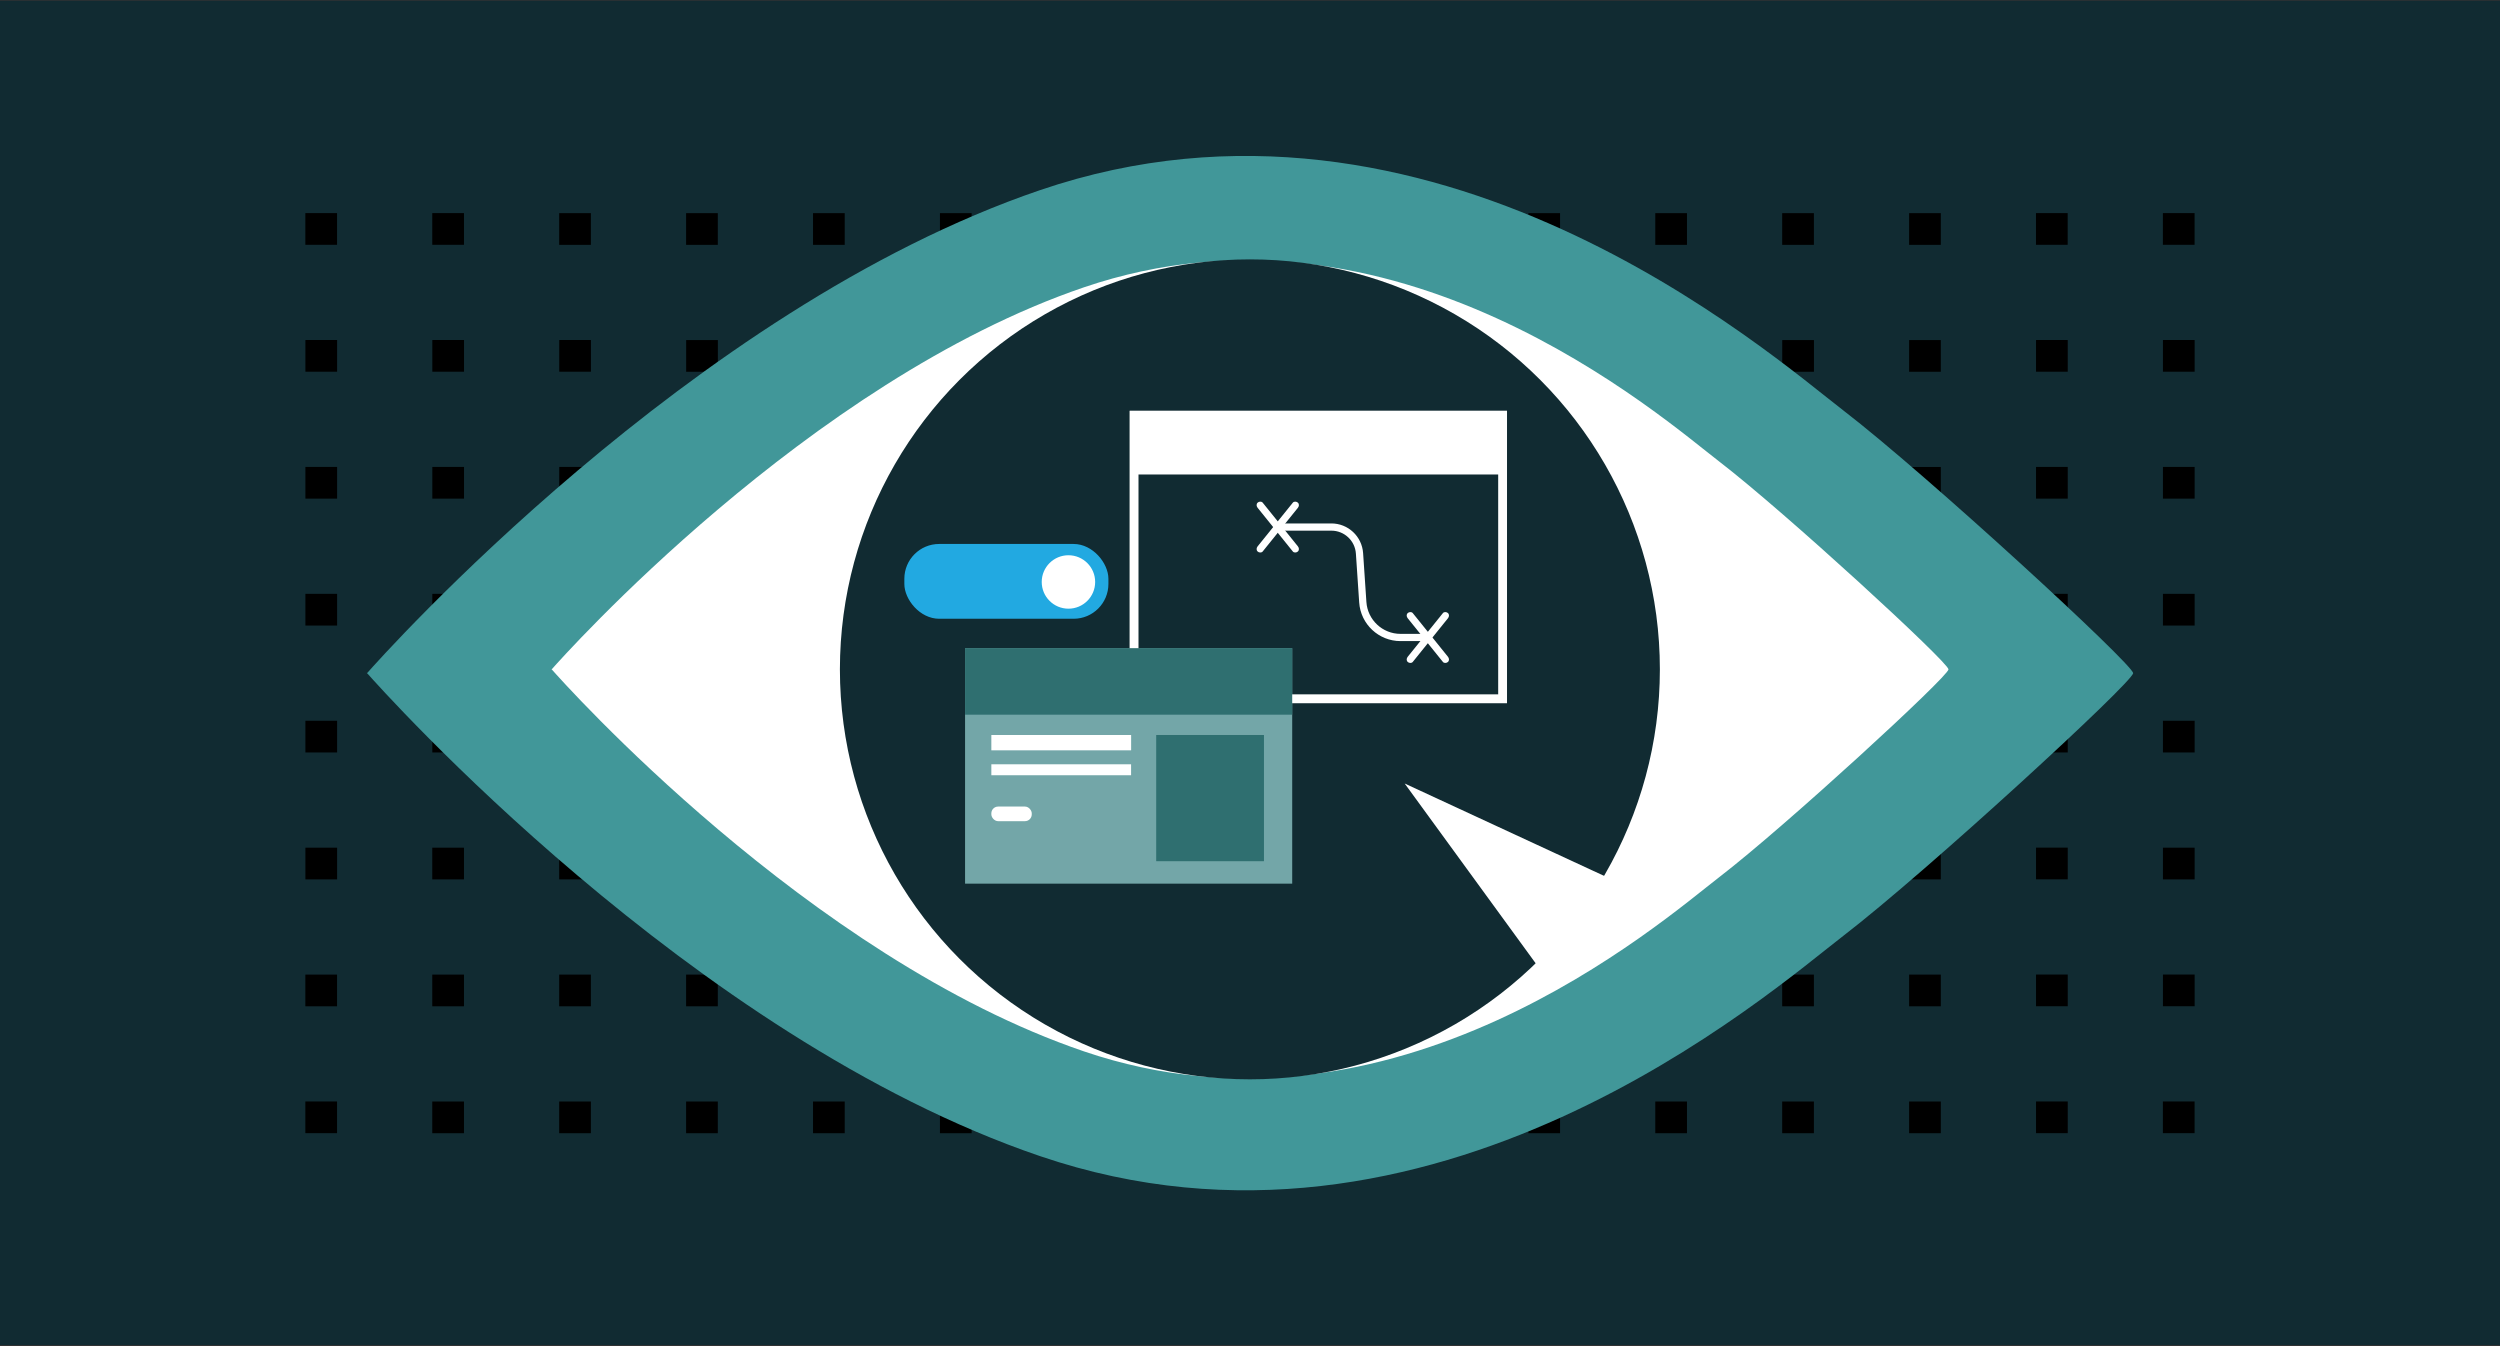 <?xml version="1.0" encoding="UTF-8"?><svg xmlns="http://www.w3.org/2000/svg" viewBox="0 0 456.6 245.9"><rect x="0" y="0" width="456.6" height="245.9" fill="#333333" stroke="none"/><defs><style>.cls-1{fill:#e49040;}.cls-2{fill:#fff;}.cls-3{fill:#73a6a8;}.cls-4{fill:#2f6f70;}.cls-5{fill:#112b32;}.cls-6{fill:#22a9e1;}.cls-7,.cls-8{fill:#419799;}.cls-8{stroke-width:2px;}.cls-8,.cls-9,.cls-10,.cls-11{stroke:#fff;stroke-miterlimit:10;}.cls-9,.cls-10,.cls-11{fill:none;}.cls-9,.cls-11{stroke-width:1.6px;}.cls-10{stroke-width:1.32px;}.cls-11{opacity:.34;}</style></defs><g id="Trädet"><rect class="cls-5" x="-3.67" y=".13" width="462.3" height="245.53"/></g><g id="Hörngräs"><g><g><rect x="194.84" y="38.93" width="5.79" height="5.79" transform="translate(239.56 -155.92) rotate(90)"/><rect x="194.84" y="62.1" width="5.79" height="5.79" transform="translate(262.74 -132.74) rotate(90)"/><rect x="194.84" y="85.28" width="5.79" height="5.79" transform="translate(285.92 -109.56) rotate(90)"/><rect x="194.84" y="108.46" width="5.79" height="5.79" transform="translate(309.1 -86.38) rotate(90)"/><rect x="194.84" y="131.64" width="5.79" height="5.79" transform="translate(332.28 -63.2) rotate(90)"/><rect x="194.84" y="154.82" width="5.79" height="5.79" transform="translate(355.46 -40.03) rotate(90)"/><rect x="194.84" y="178" width="5.79" height="5.79" transform="translate(378.64 -16.85) rotate(90)"/><rect x="194.84" y="201.18" width="5.79" height="5.79" transform="translate(401.82 6.33) rotate(90)"/><rect x="171.67" y="38.93" width="5.79" height="5.79" transform="translate(216.39 -132.74) rotate(90)"/><rect x="171.67" y="62.1" width="5.79" height="5.79" transform="translate(239.56 -109.56) rotate(90)"/><rect x="171.67" y="85.28" width="5.79" height="5.79" transform="translate(262.74 -86.38) rotate(90)"/><rect x="171.67" y="108.46" width="5.79" height="5.79" transform="translate(285.92 -63.2) rotate(90)"/><rect x="171.67" y="131.64" width="5.79" height="5.79" transform="translate(309.1 -40.03) rotate(90)"/><rect x="171.67" y="154.82" width="5.79" height="5.79" transform="translate(332.28 -16.85) rotate(90)"/><rect x="171.67" y="178" width="5.79" height="5.79" transform="translate(355.46 6.33) rotate(90)"/><rect x="171.67" y="201.18" width="5.79" height="5.79" transform="translate(378.64 29.51) rotate(90)"/><rect x="148.49" y="38.93" width="5.79" height="5.79" transform="translate(193.21 -109.56) rotate(90)"/><rect x="148.49" y="62.1" width="5.79" height="5.79" transform="translate(216.39 -86.38) rotate(90)"/><rect x="148.49" y="85.28" width="5.79" height="5.79" transform="translate(239.56 -63.2) rotate(90)"/><rect x="148.49" y="108.46" width="5.79" height="5.79" transform="translate(262.74 -40.03) rotate(90)"/><rect x="148.49" y="131.64" width="5.79" height="5.79" transform="translate(285.92 -16.85) rotate(90)"/><rect x="148.49" y="154.82" width="5.79" height="5.79" transform="translate(309.1 6.33) rotate(90)"/><rect x="148.49" y="178" width="5.79" height="5.79" transform="translate(332.28 29.51) rotate(90)"/><rect x="148.49" y="201.18" width="5.79" height="5.79" transform="translate(355.46 52.69) rotate(90)"/><rect x="125.31" y="38.93" width="5.79" height="5.79" transform="translate(170.03 -86.38) rotate(90)"/><rect x="125.31" y="62.1" width="5.79" height="5.79" transform="translate(193.21 -63.2) rotate(90)"/><rect x="125.31" y="85.28" width="5.79" height="5.79" transform="translate(216.39 -40.03) rotate(90)"/><rect x="125.31" y="108.46" width="5.79" height="5.79" transform="translate(239.56 -16.85) rotate(90)"/><rect x="125.31" y="131.64" width="5.79" height="5.79" transform="translate(262.74 6.33) rotate(90)"/><rect x="125.31" y="154.82" width="5.79" height="5.79" transform="translate(285.92 29.51) rotate(90)"/><rect x="125.31" y="178" width="5.79" height="5.79" transform="translate(309.1 52.69) rotate(90)"/><rect x="125.31" y="201.18" width="5.79" height="5.79" transform="translate(332.28 75.87) rotate(90)"/><rect x="102.13" y="38.93" width="5.79" height="5.79" transform="translate(146.85 -63.2) rotate(90)"/><rect x="102.13" y="62.1" width="5.79" height="5.79" transform="translate(170.03 -40.03) rotate(90)"/><rect x="102.13" y="85.28" width="5.79" height="5.79" transform="translate(193.21 -16.85) rotate(90)"/><rect x="102.13" y="108.46" width="5.79" height="5.79" transform="translate(216.39 6.33) rotate(90)"/><rect x="102.13" y="131.64" width="5.79" height="5.79" transform="translate(239.56 29.51) rotate(90)"/><rect x="102.13" y="154.82" width="5.79" height="5.79" transform="translate(262.74 52.69) rotate(90)"/><rect x="102.13" y="178" width="5.79" height="5.79" transform="translate(285.92 75.87) rotate(90)"/><rect x="102.13" y="201.18" width="5.79" height="5.79" transform="translate(309.1 99.05) rotate(90)"/><rect x="78.95" y="38.93" width="5.79" height="5.79" transform="translate(123.67 -40.03) rotate(90)"/><rect x="78.95" y="62.1" width="5.79" height="5.79" transform="translate(146.85 -16.85) rotate(90)"/><rect x="78.95" y="85.28" width="5.79" height="5.79" transform="translate(170.03 6.33) rotate(90)"/><rect x="78.95" y="108.46" width="5.79" height="5.79" transform="translate(193.21 29.51) rotate(90)"/><rect x="78.95" y="131.64" width="5.79" height="5.79" transform="translate(216.39 52.69) rotate(90)"/><rect x="78.95" y="154.82" width="5.79" height="5.79" transform="translate(239.56 75.87) rotate(90)"/><rect x="78.95" y="178" width="5.79" height="5.79" transform="translate(262.74 99.05) rotate(90)"/><rect x="78.95" y="201.18" width="5.79" height="5.79" transform="translate(285.92 122.23) rotate(90)"/><rect x="55.77" y="38.93" width="5.79" height="5.79" transform="translate(100.49 -16.85) rotate(90)"/><rect x="55.77" y="62.1" width="5.79" height="5.79" transform="translate(123.67 6.33) rotate(90)"/><rect x="55.77" y="85.28" width="5.79" height="5.79" transform="translate(146.85 29.51) rotate(90)"/><rect x="55.77" y="108.46" width="5.79" height="5.79" transform="translate(170.03 52.69) rotate(90)"/><rect x="55.77" y="131.64" width="5.79" height="5.79" transform="translate(193.21 75.87) rotate(90)"/><rect x="55.77" y="154.82" width="5.79" height="5.79" transform="translate(216.39 99.05) rotate(90)"/><rect x="55.77" y="178" width="5.79" height="5.79" transform="translate(239.56 122.23) rotate(90)"/><rect x="55.77" y="201.18" width="5.79" height="5.79" transform="translate(262.74 145.4) rotate(90)"/></g><g><rect x="395.03" y="38.93" width="5.79" height="5.79" transform="translate(439.75 -356.11) rotate(90)"/><rect x="395.03" y="62.1" width="5.79" height="5.79" transform="translate(462.93 -332.93) rotate(90)"/><rect x="395.03" y="85.28" width="5.79" height="5.79" transform="translate(486.11 -309.75) rotate(90)"/><rect x="395.03" y="108.46" width="5.79" height="5.79" transform="translate(509.29 -286.57) rotate(90)"/><rect x="395.03" y="131.64" width="5.79" height="5.79" transform="translate(532.47 -263.39) rotate(90)"/><rect x="395.03" y="154.82" width="5.79" height="5.79" transform="translate(555.65 -240.21) rotate(90)"/><rect x="395.03" y="178" width="5.79" height="5.79" transform="translate(578.83 -217.04) rotate(90)"/><rect x="395.03" y="201.18" width="5.79" height="5.79" transform="translate(602 -193.86) rotate(90)"/><rect x="371.85" y="38.93" width="5.79" height="5.79" transform="translate(416.57 -332.93) rotate(90)"/><rect x="371.85" y="62.1" width="5.79" height="5.79" transform="translate(439.75 -309.75) rotate(90)"/><rect x="371.85" y="85.28" width="5.79" height="5.79" transform="translate(462.93 -286.57) rotate(90)"/><rect x="371.85" y="108.46" width="5.79" height="5.79" transform="translate(486.11 -263.39) rotate(90)"/><rect x="371.85" y="131.64" width="5.79" height="5.79" transform="translate(509.29 -240.21) rotate(90)"/><rect x="371.85" y="154.82" width="5.79" height="5.79" transform="translate(532.47 -217.04) rotate(90)"/><rect x="371.85" y="178" width="5.79" height="5.79" transform="translate(555.65 -193.86) rotate(90)"/><rect x="371.85" y="201.18" width="5.79" height="5.79" transform="translate(578.83 -170.68) rotate(90)"/><rect x="348.68" y="38.93" width="5.79" height="5.79" transform="translate(393.4 -309.75) rotate(90)"/><rect x="348.68" y="62.1" width="5.79" height="5.79" transform="translate(416.57 -286.57) rotate(90)"/><rect x="348.68" y="85.28" width="5.79" height="5.79" transform="translate(439.75 -263.39) rotate(90)"/><rect x="348.68" y="108.46" width="5.79" height="5.79" transform="translate(462.93 -240.21) rotate(90)"/><rect x="348.68" y="131.64" width="5.79" height="5.79" transform="translate(486.11 -217.04) rotate(90)"/><rect x="348.68" y="154.82" width="5.79" height="5.79" transform="translate(509.29 -193.86) rotate(90)"/><rect x="348.68" y="178" width="5.79" height="5.79" transform="translate(532.47 -170.68) rotate(90)"/><rect x="348.68" y="201.18" width="5.79" height="5.79" transform="translate(555.65 -147.5) rotate(90)"/><rect x="325.5" y="38.93" width="5.79" height="5.79" transform="translate(370.22 -286.57) rotate(90)"/><rect x="325.5" y="62.1" width="5.79" height="5.79" transform="translate(393.4 -263.39) rotate(90)"/><rect x="325.5" y="85.28" width="5.79" height="5.79" transform="translate(416.57 -240.21) rotate(90)"/><rect x="325.5" y="108.46" width="5.79" height="5.79" transform="translate(439.75 -217.04) rotate(90)"/><rect x="325.5" y="131.64" width="5.79" height="5.79" transform="translate(462.93 -193.86) rotate(90)"/><rect x="325.5" y="154.82" width="5.79" height="5.79" transform="translate(486.11 -170.68) rotate(90)"/><rect x="325.5" y="178" width="5.79" height="5.79" transform="translate(509.29 -147.5) rotate(90)"/><rect x="325.5" y="201.18" width="5.79" height="5.79" transform="translate(532.47 -124.32) rotate(90)"/><rect x="302.32" y="38.93" width="5.79" height="5.79" transform="translate(347.04 -263.39) rotate(90)"/><rect x="302.32" y="62.1" width="5.79" height="5.79" transform="translate(370.22 -240.21) rotate(90)"/><rect x="302.32" y="85.28" width="5.79" height="5.79" transform="translate(393.4 -217.04) rotate(90)"/><rect x="302.32" y="108.46" width="5.79" height="5.79" transform="translate(416.57 -193.86) rotate(90)"/><rect x="302.32" y="131.64" width="5.79" height="5.79" transform="translate(439.75 -170.68) rotate(90)"/><rect x="302.32" y="154.82" width="5.79" height="5.79" transform="translate(462.93 -147.5) rotate(90)"/><rect x="302.32" y="178" width="5.79" height="5.79" transform="translate(486.11 -124.32) rotate(90)"/><rect x="302.32" y="201.18" width="5.79" height="5.79" transform="translate(509.29 -101.14) rotate(90)"/><rect x="279.14" y="38.93" width="5.79" height="5.79" transform="translate(323.86 -240.21) rotate(90)"/><rect x="279.14" y="62.1" width="5.79" height="5.79" transform="translate(347.04 -217.04) rotate(90)"/><rect x="279.14" y="85.28" width="5.79" height="5.79" transform="translate(370.22 -193.86) rotate(90)"/><rect x="279.14" y="108.46" width="5.79" height="5.79" transform="translate(393.4 -170.68) rotate(90)"/><rect x="279.14" y="131.64" width="5.79" height="5.79" transform="translate(416.57 -147.5) rotate(90)"/><rect x="279.14" y="154.82" width="5.79" height="5.79" transform="translate(439.75 -124.32) rotate(90)"/><rect x="279.14" y="178" width="5.79" height="5.79" transform="translate(462.93 -101.14) rotate(90)"/><rect x="279.14" y="201.18" width="5.79" height="5.79" transform="translate(486.11 -77.96) rotate(90)"/><rect x="255.96" y="38.93" width="5.79" height="5.79" transform="translate(300.68 -217.04) rotate(90)"/><rect x="255.96" y="62.1" width="5.79" height="5.79" transform="translate(323.86 -193.86) rotate(90)"/><rect x="255.96" y="85.28" width="5.79" height="5.79" transform="translate(347.04 -170.68) rotate(90)"/><rect x="255.96" y="108.46" width="5.79" height="5.79" transform="translate(370.22 -147.5) rotate(90)"/><rect x="255.96" y="131.64" width="5.79" height="5.79" transform="translate(393.4 -124.32) rotate(90)"/><rect x="255.96" y="154.82" width="5.79" height="5.79" transform="translate(416.57 -101.14) rotate(90)"/><rect x="255.96" y="178" width="5.79" height="5.79" transform="translate(439.75 -77.96) rotate(90)"/><rect x="255.96" y="201.18" width="5.79" height="5.79" transform="translate(462.93 -54.78) rotate(90)"/></g></g><g><path class="cls-7" d="M389.6,122.95h0c-.03-1.62-37.65-36.23-52.91-47.97-13.34-10.25-75.05-64.69-146.75-40.25-63.72,21.72-120.48,85.47-122.85,88.16h-.09l.04,.05-.04,.05h.09c2.38,2.69,59.14,66.45,122.85,88.16,71.71,24.44,133.42-30,146.75-40.25,15.27-11.74,52.89-46.34,52.91-47.96h0Z"/><path class="cls-2" d="M355.87,122.25h0c-.02-1.28-29.77-28.65-41.85-37.94-10.55-8.11-59.35-51.16-116.06-31.83-50.39,17.18-95.28,67.6-97.16,69.73h-.07l.03,.04-.03,.04h.07c1.88,2.13,46.77,52.55,97.16,69.73,56.71,19.33,105.52-23.72,116.06-31.83,12.08-9.28,41.83-36.65,41.85-37.93h0Z"/><circle class="cls-5" cx="228.28" cy="122.25" r="74.88"/><polygon class="cls-2" points="297.57 162.1 256.55 143.1 282.93 179.31 297.57 162.1"/><rect class="cls-11" x="207.12" y="75.82" width="67.32" height="51.81"/><rect class="cls-2" x="207.12" y="75.18" width="67.32" height="11.48"/><rect class="cls-3" x="176.26" y="118.38" width="59.75" height="43.01"/><rect class="cls-6" x="165.17" y="99.35" width="37.27" height="13.66" rx="6.36" ry="6.36"/><circle class="cls-2" cx="195.14" cy="106.29" r="4.88"/><g><g><line class="cls-1" x1="230.16" y1="92.28" x2="236.58" y2="100.25"/><path class="cls-2" d="M229.69,92.74l5.63,6.99,.8,.99c.22,.28,.7,.23,.93,0,.27-.27,.22-.65,0-.93l-5.63-6.99-.8-.99c-.22-.28-.7-.23-.93,0-.27,.27-.22,.65,0,.93h0Z"/></g><g><line class="cls-1" x1="236.58" y1="92.28" x2="230.16" y2="100.25"/><path class="cls-2" d="M236.12,91.81l-5.63,6.99-.8,.99c-.22,.28-.27,.66,0,.93,.23,.23,.71,.28,.93,0l5.63-6.99,.8-.99c.22-.28,.27-.66,0-.93-.23-.23-.71-.28-.93,0h0Z"/></g><g><line class="cls-1" x1="257.57" y1="112.45" x2="263.99" y2="120.42"/><path class="cls-2" d="M257.1,112.91l5.63,6.99,.8,.99c.22,.28,.7,.23,.93,0,.27-.27,.22-.65,0-.93l-5.63-6.99-.8-.99c-.22-.28-.7-.23-.93,0-.27,.27-.22,.65,0,.93h0Z"/></g><g><line class="cls-1" x1="263.99" y1="112.45" x2="257.57" y2="120.42"/><path class="cls-2" d="M263.53,111.98l-5.63,6.99-.8,.99c-.22,.28-.27,.66,0,.93,.23,.23,.71,.28,.93,0l5.63-6.99,.8-.99c.22-.28,.27-.66,0-.93-.23-.23-.71-.28-.93,0h0Z"/></g><path class="cls-10" d="M233.37,96.26h9.79c2.71,0,4.96,2.1,5.14,4.81l.6,8.91c.24,3.63,3.26,6.45,6.89,6.45h4.99"/></g><rect class="cls-2" x="181.06" y="134.24" width="25.53" height="2.8"/><rect class="cls-2" x="181.06" y="147.31" width="7.38" height="2.67" rx="1.24" ry="1.24"/><line class="cls-8" x1="181.06" y1="140.59" x2="206.58" y2="140.59"/><rect class="cls-9" x="207.12" y="75.82" width="67.32" height="51.81"/><rect class="cls-4" x="176.26" y="118.38" width="59.75" height="12.15"/><rect class="cls-4" x="211.17" y="134.24" width="19.68" height="23.05"/></g></g></svg>